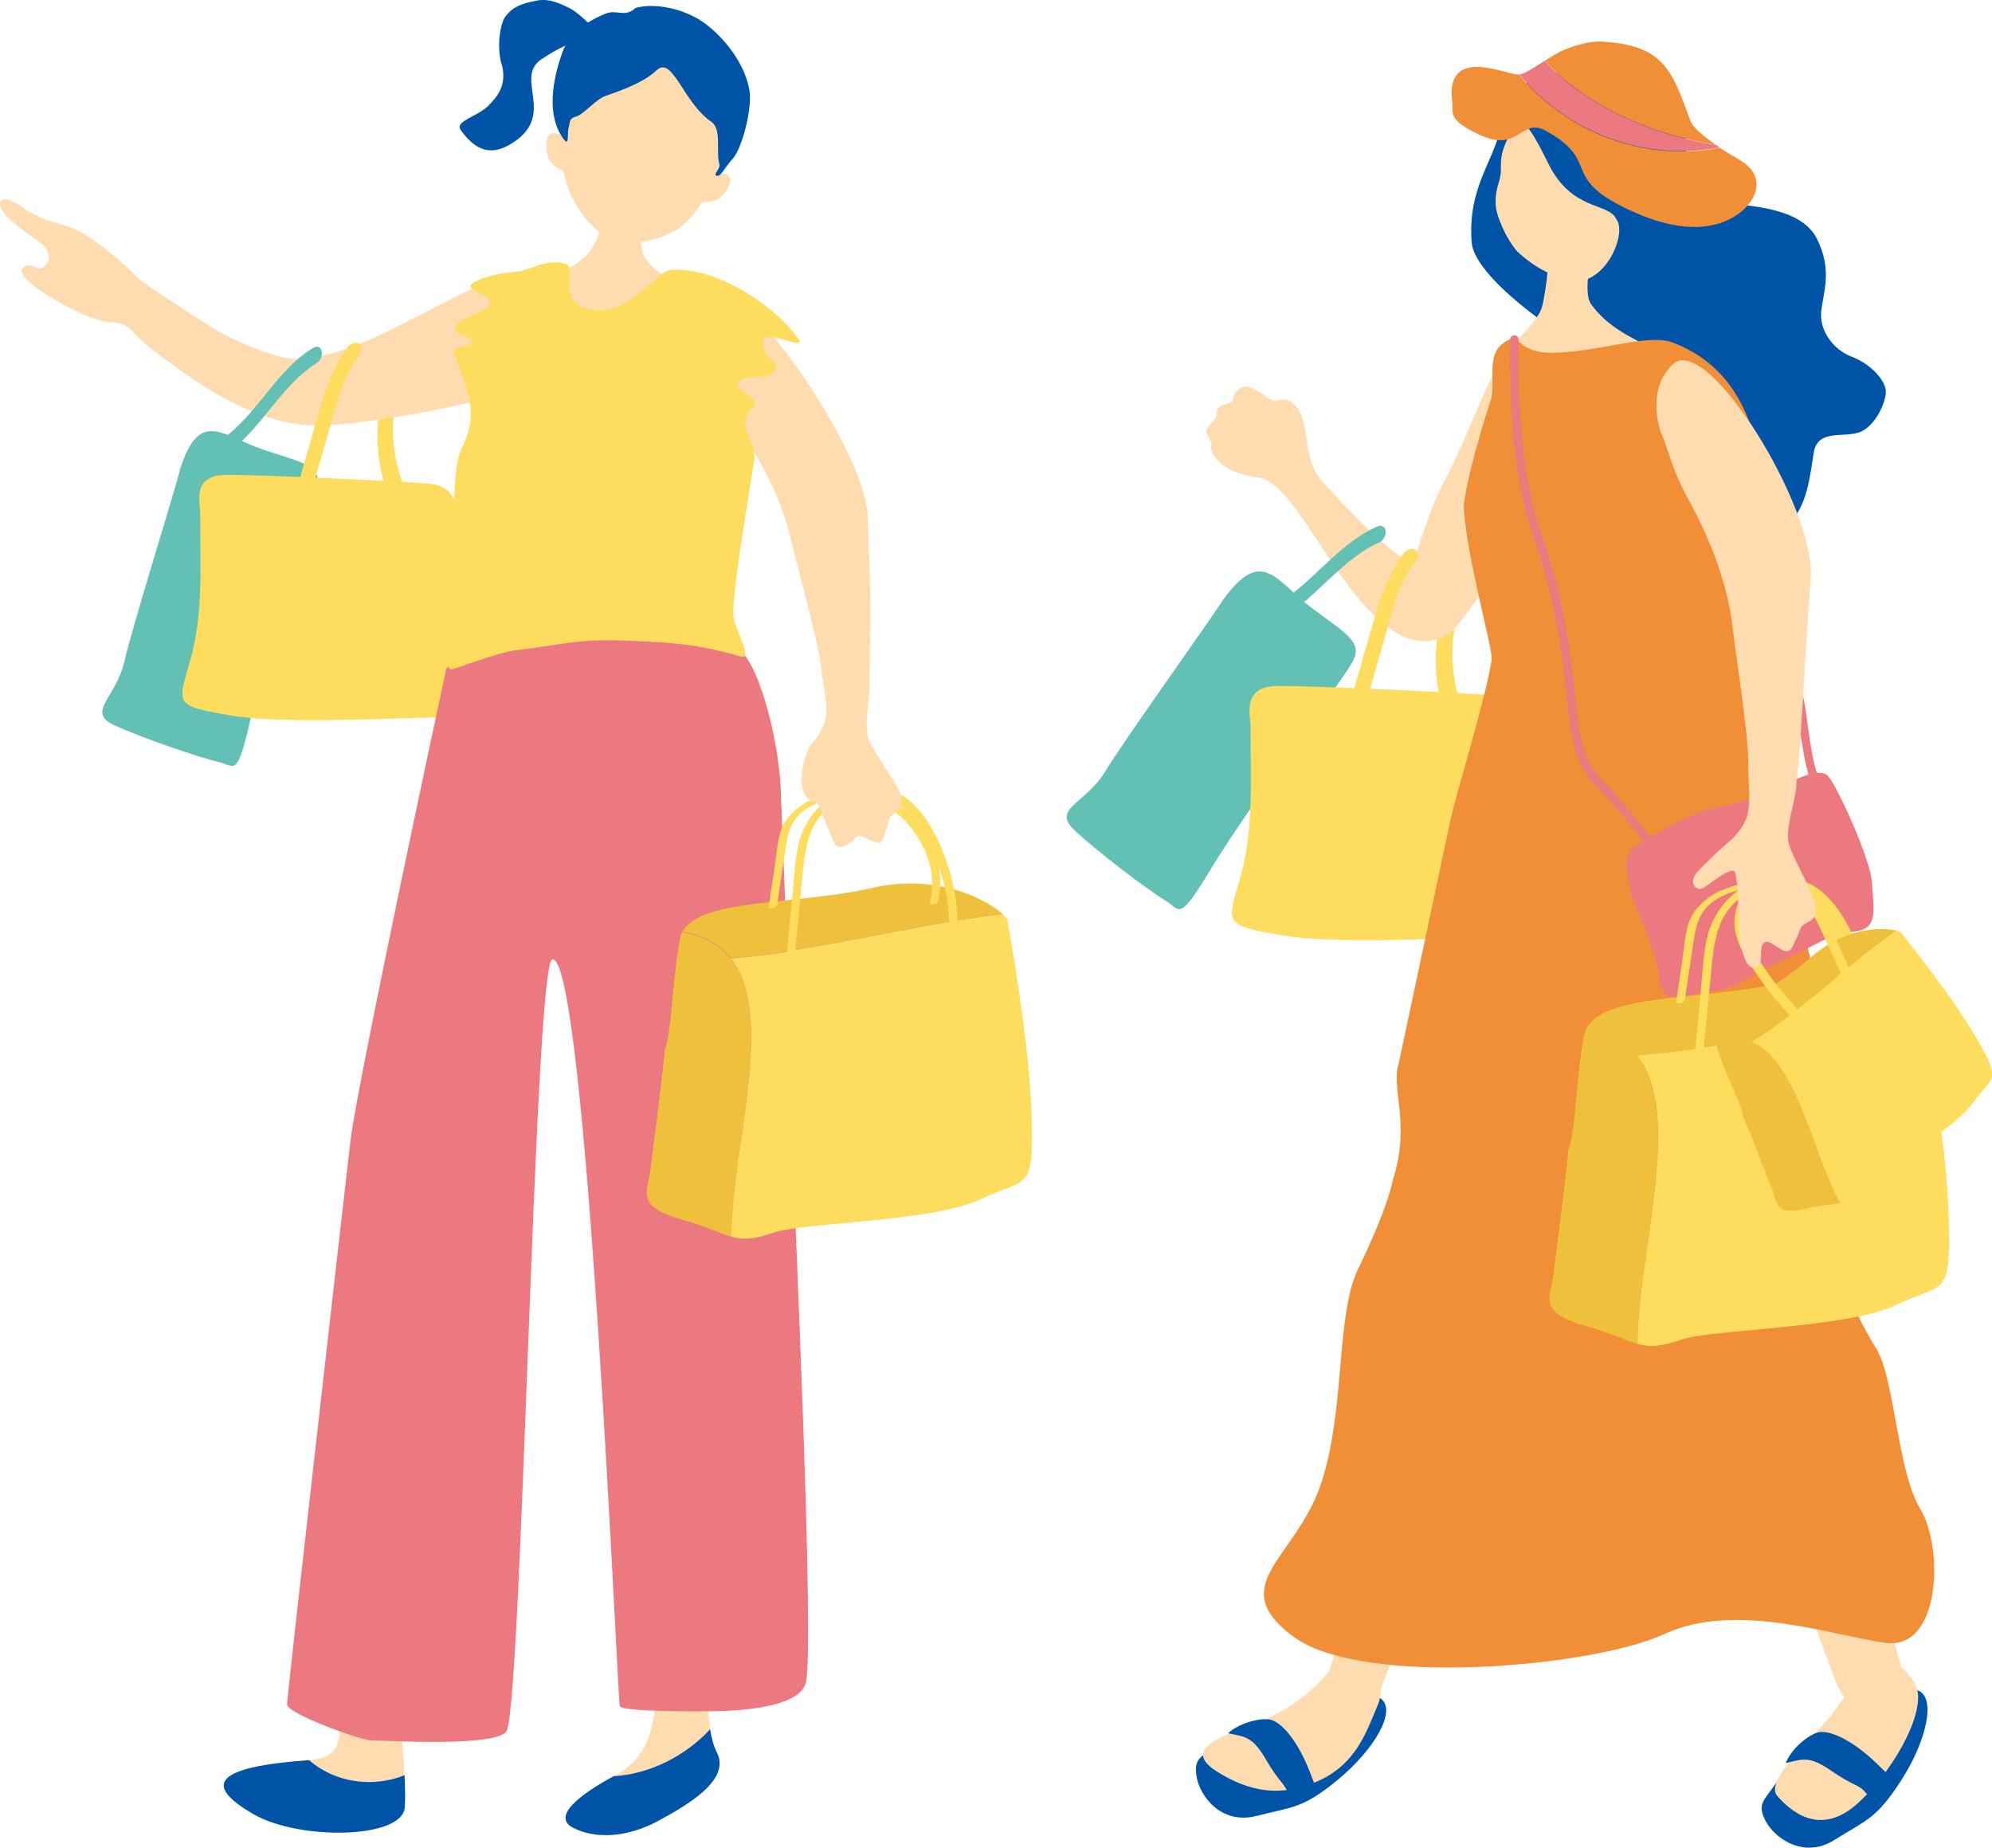 <svg height="93.38" viewBox="0 0 100.69 93.38" width="100.69" xmlns="http://www.w3.org/2000/svg"><path d="m19.14 21.02c-.17 1.49.03 3 .64 4.38.22.5.93-.12.76-.51-.54-1.24-.78-2.6-.63-3.95.02-.2-.05-.43-.29-.41-.22.02-.45.27-.47.49z" fill="#fedc5e"/><path d="m14.94 18.15c-1.09-.02-3.45-1.09-4.23-1.6-1.64-1.07-3.52-2.24-3.82-2.58-.44-.49-2.46-2.3-3.58-2.57-1.12-.28-1.67-.57-2.19-.93-1.24-.86-1.4-.14-.74.5 1.08 1.07 1.94 1.24 2.05 1.84.07.35.14.26-.22.69-.24.28-.78-.39-1.11.1-.28.64 3.38 2.68 4.46 2.68 1.04 0 1.1.6 2.12 1.38.42.32.95.71 1.49 1.09.79.55 3.66 2.67 6.68 2.76 2.07.07 9.51-1.24 10.95-2.14.35-.22 2.54-5.64.17-5.71-2.78-.08-8.35 4.54-12.02 4.47z" fill="#ffdbb0"/><path d="m9.1 23.72c-.2.9-2.43 7.99-2.82 9.74-.4 1.75-1.91 2.53-.55 3.17s4.37 1.66 5.27 1.87c.9.2.97.89 1.67-2.19s3.1-10.46 3.36-11.63-.71-1.28-2.74-1.96-3.2-2.12-4.19 1z" fill="#62c0b4"/><path d="m11.09 23.17c2.03-1.2 2.94-3.58 4.93-4.83.41-.26.31-1.08-.24-.73-1.99 1.25-2.9 3.64-4.93 4.83-.42.25-.31 1.06.24.73z" fill="#62c0b4"/><path d="m10.12 26.13c0 2.29.16 4.9-.49 7.19s-.87 2.34 1.96 2.83 8.38.11 10.78.11 1.42-2.78.93-6.1.6-5.55-1.69-5.72c-2.29-.16-8.22-.44-10.13-.44s-1.31 1.52-1.36 2.12z" fill="#fedc5e"/><path d="m15.61 25.31c.37-1.3.75-2.61 1.12-3.91.34-1.2.64-2.39 1.39-3.42.12-.16.24-.44.05-.6-.17-.15-.46 0-.58.15-.8 1.09-1.18 2.29-1.55 3.57l-1.2 4.2c-.18.62.64.46.77 0z" fill="#fedc5e"/><path d="m32.17 10.45c-.1 0-1.45.1-1.57.09-.05.23-.22 1.45-.82 2.2-1.21 1.51-4.16 1.4-4.26 3.51.05 2.75 9.07 1.83 10.06.6.1-3.05-1.79-2.02-3-3.86-.23-.35-.41-2.39-.41-2.54z" fill="#ffdbb0"/><path d="m28.53 6.99c.38-2.61 1.88-5.52 5.04-4.86s3.44 4.15 2.74 6.7c.18-.12.69-.04.6.38-.04.2-.22.54-.52.78-.35.27-.74.2-.94.25-.31.61-.84 1.11-1.24 1.37-.58.37-1.88.81-2.92.62-.83-.15-1.7-1.09-2.11-1.78-.39-.64-.58-1.22-.7-1.78-.16-.12-.5-.23-.72-.61-.19-.33-.2-1.13.02-1.27.34-.2.69.09.76.19z" fill="#ffdbb0"/><path d="m32.08.42c.85-.28 2.23-.05 3.23.55s2.35 2.08 2.58 3.66c.12.82-.34 2.81-.86 3.4s-.58.9-.8.85c-.22-.04.2-.35.13-.58-.18-.6.14-1.77-.4-2.14-1.45-1-1.96-3.38-2.78-2.6-.49.46-1.23.83-2.55 1.28-.53.18-1.14.96-1.51 1.05s-.29.26-.38.58.09 1.15-.39.35c-.78-1.29-.29-3.14.07-4.16s1.36-1.64 2.19-1.97c.58-.23.93.2 1.48-.25z" fill="#0054a7"/><path d="m15.62 88.96c2.84-.22.64-2.88 2.02-5.32 0 0 1.61-1.16 2.01-.07.3.83.69 3.99.8 6.16-1.66.67-3.55.35-4.83-.76z" fill="#ffdbb0"/><path d="m15.6 88.96s.01 0 .02 0c1.28 1.11 3.16 1.43 4.83.76.03.68.04 1.25.01 1.63-.13 1.6-5.33 1.67-7.63.35-2.64-1.52-1.92-2.4 2.77-2.74z" fill="#0054a7"/><path d="m35.9 87.39c-.24-1.45-.11-3.38-.11-4.78-1.38-1.04-2.42-1.04-2.53 1.84-.12 2.88-.46 4.38-2.19 5.3-.02 0-.03.02-.05.03 1.77-.09 3.63-1.02 4.88-2.38z" fill="#ffdbb0"/><path d="m35.9 87.39c-1.25 1.37-3.11 2.29-4.88 2.38-1.71.92-3.17 2.05-2.03 2.62 1.15.58 2.76.46 4.26-.35s3.69-2.07 2.99-3.46c-.17-.33-.28-.75-.35-1.21z" fill="#0054a7"/><path d="m30.35 1.72c-.41-.34-1.1-1.09-1.58-1.32s-1.01-.48-1.58-.38c-.9.16-1.31.37-1.64.81-.3.39-.45 1.71-.17 2.49.25 1.06-.31 1.62-.68 2.01-.53.55-1.72.79-1.42 1.23.89 1.27 1.73 1.19 2.5.74 2.46-1.44.13-3.35 1.61-4.32s1.69-.78 2.96-1.25z" fill="#0054a7"/><path d="m22.52 33.97c-.13.6-4.47 20.8-4.81 23.73-.19 1.63-3.2 27.97-3.2 28.44s3.71 1.82 4.27 1.82 6.54.38 6.85-.52c.78-2.28 1.39-38.96 2.3-38.96 1.74.01 3.28 37.45 3.4 37.75.13.3 3.98.26 4.49.26s4.6.01 4.92-1.47c.44-2.04-.59-23.72-.6-25.24-.05-5.46-.44-13.45-.67-19.8-.1-2.79-1.25-6.83-2.19-7.14-3.11-1.05-14.37-.6-14.77 1.1z" fill="#ed7980"/><path d="m34.5 47.09c-.06.11-.11.24-.13.37-.4 2.12-.41 4.69-.76 5.56-.18 1.94-.57 4.77-.72 6.02-.15 1.24-.83 1.92 1.65 2.62 1.23.35 1.85.68 2.42.85.07-4.69 2.26-11.18-.02-14.05-.2.02-.4.03-.6.04.2-.01.4-.03.6-.04-.54-.67-1.32-1.15-2.43-1.35z" fill="#efc03c"/><path d="m36.96 62.5c.58.17 1.1.16 2.14-.2 1.52-.52 8.08-.55 10.44-1.68 2.35-1.13 2.71-.28 2.61-4.13-.1-3.84-1.17-9.62-1.23-9.98 0-.05-.09-.15-.21-.27-4.55.52-9.11 1.83-13.77 2.2 2.28 2.87.09 9.36.02 14.05z" fill="#fedc5e"/><path d="m44.06 44.88c-3.79.87-8.62.51-9.55 2.2 1.12.2 1.9.68 2.43 1.35 4.66-.37 9.22-1.68 13.77-2.2-.71-.68-3.22-2.14-6.65-1.35z" fill="#efc03c"/><path d="m40.15 48.56c.14-1.48.29-2.97.43-4.45.13-1.34.32-2.62 1.51-3.44 1.05-.72 2.54-.68 3.53.14.96.79 1.57 2.14 1.94 3.3.43 1.38.53 2.83.31 4.26-.05.29.38.11.41-.11.22-1.41.13-2.86-.28-4.23-.38-1.27-1.02-2.73-2.07-3.6-.97-.8-2.38-.91-3.51-.38-1.11.53-1.87 1.62-2.1 2.81-.17.91-.21 1.86-.3 2.78-.1 1.01-.19 2.01-.29 3.02-.03.3.39.11.41-.11z" fill="#fedc5e"/><path d="m39.28 45.75c.14-.96.29-1.93.43-2.89.13-.87.32-1.7 1.51-2.23 1.05-.47 2.54-.44 3.53.09.96.52 1.57 1.39 1.94 2.14.43.9.53 1.84.31 2.77-.05.19.38.07.41-.07.22-.92.13-1.86-.28-2.75-.38-.83-1.02-1.78-2.07-2.34-.97-.52-2.38-.59-3.51-.25-1.11.34-1.87 1.05-2.1 1.83-.17.59-.21 1.21-.3 1.81-.1.65-.19 1.31-.29 1.96-.03.19.39.07.41-.07z" fill="#fedc5e"/><path d="m35.39 18.21c.31.42.69 1.65 1.7 3.06 1.38 1.92 2.44 4.03 2.88 5.96.28 1.22 1.41 5.2 1.54 6.58.08.81.45 2.11.14 2.77-.06.3-.47.86-.63 1.02-.29.28-.79 1.98-.27 2.65.35.45.52.13.68.56s.53 1.33.74 1.8c.21.46.86 0 1.06-.26.21-.26.44 0 .92.19s.48-.13.66-.63.06-.58.44-.83c.37-.25.35-.39.3-.8s-.71-1.31-1.21-2.12c-.18-.29-.32-.53-.43-.78-.25-.69.04-1.99.04-2.61-.01-2.97.16-2.78-.1-8.77-.16-3.4-6.79-12.95-8.26-11.18-.93 1.12-.57 2.54-.2 3.38z" fill="#ffdbb0"/><path d="m37.07 31.14c-.08-1.15.8-6.23 1.05-7.84.17-1.06-1.05-1.68-.05-2.74.52-.55-1.55-.92-.52-1.4.52-.24 1.24.07 1.59-.39.35-.45-.45-.59-.6-1.34-.21-1.08 2.37.46 1.8-.33-1.15-1.6-3.94-3.54-6.34-3.47-.95.03-2.1 2.44-4.22 2-1.7-.35-.56-2.13-1.2-2.3-1.01-.28-1.85.36-2.44.4-.45.04-1.22.12-1.94.42-1.31.55.86.57.51 1.31-.16.33-1.28.53-1.61.93-.44.54.83.62.77.83-.15.47-1.11.14-.9.71.63 1.75 1.31 2.85.36 4.75-.72 1.32-.2 7.91-.2 8.66 0 .8-.88 2.28-.33 2.5.06.03 2.36-.87 3.3-.98 2.2-.25 3.08-.59 5.61-.48 1.65.08 3.29.08 5.73.8.68.2-.33-1.42-.38-2.08z" fill="#fedc5e"/><path d="m72.8 31.36c-.34 1.52-.31 3.1.16 4.59.17.55.97-.02.84-.44-.42-1.34-.51-2.77-.2-4.14.05-.2 0-.45-.26-.45-.23 0-.49.23-.54.45z" fill="#fedc5e"/><path d="m76.13 18.12c-.52-.15-2.04 4.22-3.08 6.13-.99 1.81-1.47 4.01-1.58 4.07-.54.28-2.82-2.02-3.79-3.08-.26-.29-.61-.64-.93-1-.41-.5-.63-1.36-.66-1.68-.03-.39-.17-1.52-.52-1.96-.55-.69-1-.29-1.18-.34-.42-.13-.44-.38-1.21-.68-.45-.17-.83.28-.85.6s-.83.17-.82.67c0 .46-.36.48-.52.88-.08.2.33.6.24.81-.11.25.34.79.56.95.62.47 1.44.59 2.06.69.74.31 1.49 1.31 1.77 1.71 1.87 2.59 4.57 7.99 7.65 6.14.93-.81 4.31-5.95 4.99-8.23.78-2.61-1.3-5.22-2.13-5.68z" fill="#ffdbb0"/><path d="m61.81 30.33c-.5.82-4.99 7.08-5.95 8.67-.96 1.6-2.71 1.86-1.57 2.94s3.76 3.06 4.58 3.55c.82.5.67 1.19 2.36-1.61s6.46-9.29 7.1-10.36c.64-1.06-.29-1.49-2.06-2.82s-2.46-3.13-4.45-.38z" fill="#62c0b4"/><path d="m63.97 31.69c2.26-.94 3.53-3.27 5.74-4.27.46-.21.47-1.06-.14-.79-2.22 1-3.5 3.33-5.74 4.27-.46.19-.47 1.04.14.79z" fill="#62c0b4"/><path d="m63.21 36.87c0 2.37.17 5.08-.51 7.45s-.9 2.43 2.03 2.94c2.94.51 8.7.11 11.18.11s1.47-2.88.96-6.32.62-5.76-1.75-5.93-8.53-.45-10.5-.45-1.36 1.58-1.41 2.2z" fill="#fedc5e"/><path d="m68.91 36.02c.39-1.35.77-2.71 1.16-4.06.36-1.24.66-2.48 1.44-3.54.12-.16.25-.45.05-.62-.18-.15-.48 0-.6.16-.83 1.13-1.23 2.37-1.61 3.71-.42 1.45-.83 2.9-1.25 4.36-.18.64.66.48.8 0z" fill="#fedc5e"/><path d="m80.17 4.01c.72.06 2.26 0 3.39.42 1.14.42 1.76 1.73 1.68 3.18s-.15 2.45 1.56 2.62 4.25.26 5.04 1.84.33 2.66.22 3.66c-.11.99.63 1.95 1.5 2.28s1.6 1.02 1.75 1.64c.11.45-.41 1.78-1.23 2.16-.8.37-2.2-.19-2.4 1.07s-.34 2.57-1.12 3.44c-.78.86-2.7 1.34-3.98.85s-2.54-3.62-4.6-4.51-.53-4.53-1.57-4.96c-1.73-.73-5.89-3.74-6.02-5.44-.21-2.67 1.01-3.97 1.42-5.63.41-1.67 1.07-2.33 1.9-2.82.73-.42 2.07.13 2.46.21z" fill="#0054a7"/><path d="m61.66 88.08c-1 .77-1.31.76-1.18 1.69s1.2 2.48 3.03 2.01 2.33-.35 4.15-1.86c1.82-1.52 2.94-3.44 2.15-4.06-.8-.61-2.28-1.12-3.24-.39-.97.73-4.91 2.61-4.91 2.61z" fill="#0054a7"/><path d="m78.23 61.65s-4.4-2.31-4.64-1.82-5.89 23.66-6.44 24.68c-1.16 1.37-2.56 2.22-4.01 2.73-1.81.64-3.25 1.27-1.62 2.3s3.26 1.32 5.14.46 2.39-2.42 2.98-3.82c.12-.29.16-.56.15-.81.76-1.85 8.52-22.93 8.43-23.72z" fill="#ffdbb0"/><path d="m62.07 87.6c.85.18 1.23.14 1.92 1.33s.98 1.22 1.1 1.72c.13.5.5.39 1.01.11.5-.29.69.29.09-1.25s-1.45-2.54-2.05-2.61-1.61.25-2.08.72z" fill="#0054a7"/><path d="m89.84 90.03c-.72 1.03-1.02 1.13-.61 1.97s1.9 2 3.5.99 2.11-1.04 3.39-3.04 1.76-4.18.81-4.52c-.94-.34-2.51-.37-3.21.62s-3.89 3.98-3.89 3.98z" fill="#0054a7"/><path d="m96.83 85.17c-.22-.43-.49-.71-.75-.9 0-.05 0-.09-.01-.13-.21-.99-6.77-21.37-7.12-21.95 0 0-4.29.96-3.98 1.88.31.91 7.35 19.63 7.55 20.19.06.18.37 1.1.71 1.51-.3.42-.58.82-.82 1.11-.74.89-3.24 3.12-2.58 3.88s2.19 2.15 4.14.32c1.95-1.82 3.44-4.78 2.86-5.9z" fill="#ffdbb0"/><path d="m90.27 89.11c.85-.2 1.17-.39 2.3.39s1.4.69 1.72 1.09c.33.4.62.14.96-.33s.75-.03-.44-1.18c-1.19-1.14-2.39-1.7-2.96-1.51s-1.35.9-1.58 1.53z" fill="#0054a7"/><path d="m78.46 11.94c.14 0 1.93 0 2.1-.02.09.3-.65 2.75-.13 3.46 1.63 2.25 4.37 1.97 6.14 4.91 1.87 3.12.61 4.61-.98 5.09.05.13-2.9.06-4.57.07-.33 0-4.09 1.32-6.44-.69-.31-.27.52-4.51.9-5.89.31-1.14 2.25-2.34 2.49-3.46.21-.97.25-1.72.27-1.85.08-.55.24-1.42.22-1.63z" fill="#ffdbb0"/><path d="m81.69 11.07c.55.62-.38 3.12-2.07 3.17-1.11-.21-2.09-.75-2.93-1.53-.64-.76-1.03-1.82-1.08-2.25-.04-.39.02-.84.15-1.25.31-.96-.28-1.07.84-2.92.34-.56 1 .62 1.66 1.97 1.18 2.42 3.05 1.97 3.43 2.8z" fill="#ffdbb0"/><path d="m97.07 76.28c-1.18-1.97-1.29-6.57-2.22-8.1-.47-.78-1.96-3.24-1.66-4.78.42-2.22-.41-5.38-.21-5.75.86-1.93-2.01-10.4-2.79-14.81-.51-2.87-2.45-8.98-1.97-10.78 1.26-4.78 2.01-12.6-3.67-14.75-1.24-.47-3.64.47-6.02.52-2.02.04-1.58-1.18-2.54-.49-.91.65-.34 2.01-.65 2.93-.77 2.32-1.33 4.68-1.35 5.35.12 2.45 1.49 7.24 1.41 7.72-.3 2-1.83 6.87-2.09 8.13-.33 1.59-2.41 11.33-2.62 12.33-.38 1.18.62 3.05-.28 5.82-.35 1.66-1.6 4.17-1.8 4.6-1.09 2.34-.6 7.19-1.87 10.87s-4.86 5.04-1.36 7.63 15.18 1.53 18.74-.13 8.38.04 11.18.44c2.81.39 2.95-4.79 1.77-6.76z" fill="#f18e38"/><g fill="#ed7980"><path d="m92.07 40.15c-.06 0-.12-.02-.16-.06-.5-.51-.72-1.61-1-3.73-.18-1.4-.33-1.64-.82-2.42-.2-.32-.44-.71-.76-1.29-.06-.1-.02-.23.08-.29s.23-.02.29.08c.31.57.56.96.75 1.27.51.82.68 1.1.88 2.59.25 1.94.47 3.06.88 3.49.08.08.08.22 0 .3-.04.04-.09.06-.14.06z"/><path d="m83.62 42.98c-.05 0-.11-.02-.15-.05-.23-.21-.54-.6-.94-1.08-.5-.62-1.11-1.39-1.79-2.06-1.17-1.16-1.32-2.55-1.5-4.16l-.06-.52c-.2-1.8-.53-4.8-1.69-8.06-1.17-3.27-1.2-8-1.16-9.89 0-.12.1-.21.22-.21s.21.1.21.22c-.04 1.86 0 6.54 1.13 9.74 1.18 3.31 1.52 6.34 1.72 8.16l.06.52c.17 1.59.31 2.84 1.37 3.9.69.69 1.32 1.47 1.82 2.09.36.45.68.85.89 1.04.09.08.09.21.01.3-.04.04-.09.07-.15.07z"/><path d="m82.41 45c-.19-1.14-.57-1.78.62-2.47 1.2-.69 2.39-1.39 3.46-1.65s1.87-.37 3.03-.91 2.43-1.24 2.88-.75 2.18 4.23 2.23 5.45.38 2.29-.91 2.41-1.77.64-3.4 1.35-2.6 1.61-3.75 1.66c-1.15.04-2.55 1.03-2.69-.62s-1.45-3.97-1.47-4.48z"/></g><path d="m78.08 3.08c.35-.23.71-.45.98-.56.63-.25 1.28-.44 1.84-.42 3.3.16 3.62 1.55 4.55 4.01.13.35.64.77 1.29 1.21-3.3-.54-6.51-1.93-8.66-4.25z" fill="#f18e38"/><path d="m78.08 3.08c2.15 2.32 5.36 3.71 8.66 4.25.06.04.12.08.19.12-3.88.73-7.75-.79-10.14-3.7.07 0 .13 0 .18-.03.27-.1.69-.38 1.11-.65z" fill="#ed7980"/><path d="m75.45 3.47c.65.15 1.05.3 1.34.3 2.39 2.9 6.25 4.43 10.14 3.7.3.2.63.39.97.59 1.53.88.85 2.27-.31 2.93-1.98 1.13-4.52 0-5.69-.6-2.92-1.5-1.07-2.32-3.79-3.79-1.21-.66-1.33 1.1-3.23.25-1.8-.8-1.4-1.19-1.47-1.69-.1-.72-.14-2.17 2.04-1.68z" fill="#f18e38"/><path d="m80.21 51.94c-.07.12-.11.25-.14.39-.42 2.2-.42 4.87-.79 5.76-.19 2.02-.59 4.95-.75 6.24-.15 1.29-.87 1.99 1.72 2.72 1.28.36 1.92.71 2.51.88.07-4.87 2.34-11.6-.03-14.58-.21.02-.41.03-.62.05.21-.01.41-.03.62-.05-.56-.7-1.37-1.19-2.52-1.41z" fill="#efc03c"/><path d="m82.76 67.92c.6.17 1.14.16 2.22-.21 1.58-.54 8.38-.57 10.82-1.74s2.81-.29 2.71-4.28-1.21-9.98-1.27-10.35c0-.06-.09-.16-.22-.28-4.72.54-9.45 1.9-14.28 2.28 2.37 2.98.09 9.71.03 14.58z" fill="#fedc5e"/><path d="m90.12 49.66c-3.93.9-8.94.53-9.91 2.28 1.16.21 1.97.71 2.52 1.41 4.83-.38 9.56-1.75 14.28-2.28-.74-.7-3.34-2.22-6.9-1.4z" fill="#efc03c"/><path d="m86.07 53.47c.15-1.54.3-3.08.45-4.61.13-1.39.33-2.72 1.57-3.56 1.09-.75 2.64-.71 3.66.14.99.82 1.63 2.22 2.01 3.42.45 1.43.55 2.94.32 4.41-.05.31.39.11.42-.11.23-1.46.13-2.96-.29-4.38-.39-1.32-1.06-2.83-2.14-3.73-1.01-.83-2.47-.95-3.64-.39-1.15.55-1.94 1.68-2.18 2.91-.18.94-.22 1.93-.31 2.88-.1 1.04-.2 2.09-.3 3.13-.03.31.4.11.42-.11z" fill="#fedc5e"/><path d="m85.16 50.55.45-3c.13-.9.33-1.77 1.57-2.32 1.09-.49 2.64-.46 3.66.09.99.53 1.63 1.44 2.01 2.22.45.93.55 1.91.32 2.87-.05.2.39.07.42-.07.23-.95.13-1.93-.29-2.85-.39-.86-1.06-1.84-2.14-2.42-1.01-.54-2.47-.62-3.64-.26-1.15.36-1.94 1.09-2.18 1.9-.18.61-.22 1.25-.31 1.87-.1.68-.2 1.36-.3 2.04-.03.2.4.07.42-.07z" fill="#fedc5e"/><path d="m86.73 52.64c0 .09.01.17.04.26.43 1.36 1.24 2.85 1.31 3.46.51 1.19 1.17 2.95 1.48 3.72s.12 1.38 1.78 1c.82-.19 1.29-.19 1.67-.27-1.44-2.74-2.21-7.2-4.44-8.15-.11.07-.22.14-.33.21l.33-.21c-.52-.22-1.13-.25-1.84-.02z" fill="#efc03c"/><path d="m93.01 60.8c.39-.08.69-.25 1.18-.79.72-.78 4.52-2.86 5.53-4.26s1.48-1.02.22-3.22c-1.27-2.2-3.71-5.21-3.85-5.4-.02-.03-.1-.06-.21-.09-2.48 1.73-4.71 3.93-7.3 5.61 2.23.95 3 5.4 4.44 8.15z" fill="#fedc5e"/><path d="m91.58 48.35c-1.92 1.7-4.84 3.01-4.85 4.28.71-.23 1.31-.2 1.84.02 2.59-1.68 4.82-3.88 7.3-5.61-.63-.17-2.54-.23-4.29 1.31z" fill="#efc03c"/><path d="m91.42 51.58c-.9-.89-1.71-1.86-2.41-2.91-.68-1.03-1.41-2.34-.45-3.46.41-.47 1.09-.76 1.71-.68.65.09.96.92 1.24 1.43.63 1.16 1.16 2.38 1.69 3.59.1.23.48-.11.39-.31-.5-1.15-1-2.3-1.59-3.41-.25-.48-.5-1.05-.89-1.44-.35-.35-.86-.37-1.32-.29-.96.18-1.77.92-2.03 1.86-.3 1.09.21 2.02.79 2.91.73 1.12 1.59 2.15 2.54 3.09.17.17.5-.22.33-.39z" fill="#fedc5e"/><path d="m83.95 21.86c.27.47.51 1.78 1.38 3.36 1.19 2.14 2.02 4.44 2.25 6.49.14 1.29.83 5.53.79 6.97-.02.85.21 2.23-.19 2.87-.1.31-.58.83-.77.98-.33.26-1.05.96-1.48 1.39s-.45.81-.15.97.58-.26 1.33-.7.58-.01.69.45c.11.47.04 2.69.2 3.19s.26 1.13.73 1.08.15-.97.4-1.22c.24-.25.45.05.92.3.47.26.51-.08.76-.57.24-.49.13-.59.55-.8s.4-.36.4-.79-.57-1.43-.99-2.33c-.15-.32-.27-.59-.35-.85-.18-.74.28-2.05.35-2.68.34-3.06.3-4.58.76-10.78.24-3.52-5.24-12.42-6.97-10.78-1.1 1.04-.89 2.55-.61 3.46z" fill="#ffdbb0"/></svg>